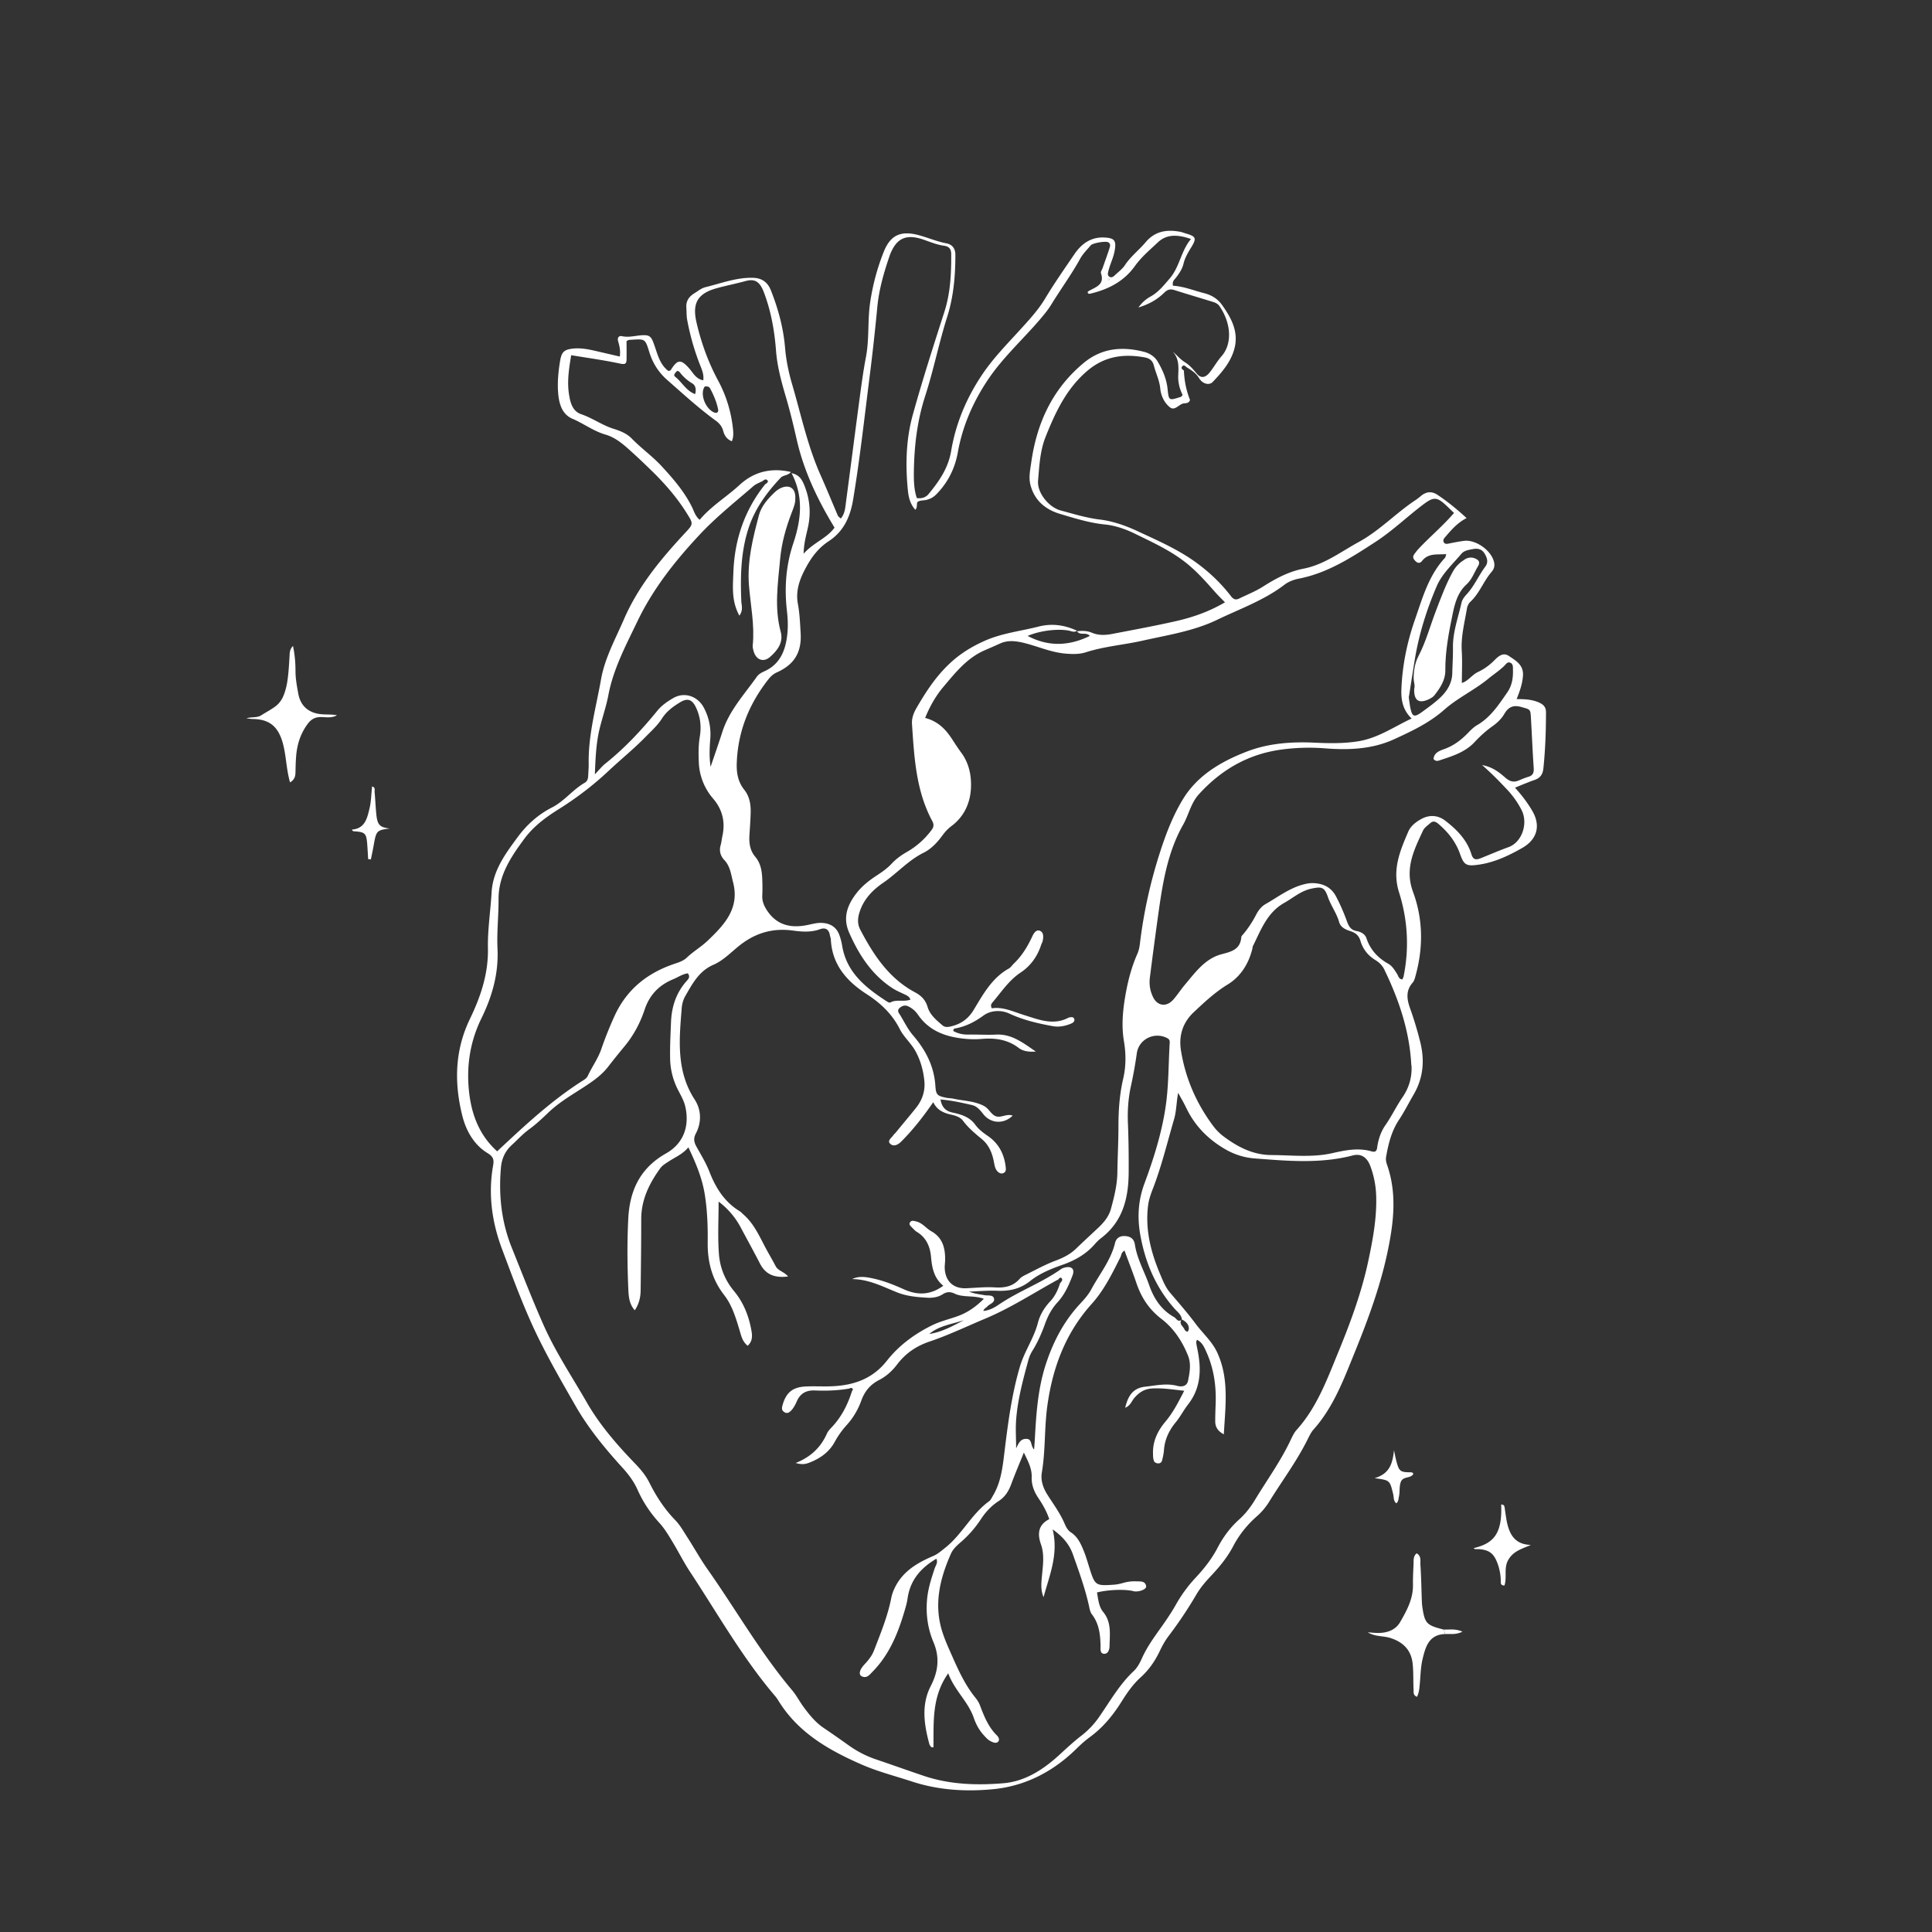 <svg id="Calque_1" data-name="Calque 1" xmlns="http://www.w3.org/2000/svg" viewBox="0 0 200 200"><rect x="0" y="0" width="200" height="200" fill="#333333" stroke="none"/><defs><style>.cls-1{fill:#fff;stroke-width:0}</style></defs><path class="cls-1" d="M122.56 38.43c.05 1.03.25 2.03.63 2.97-.09.31-.38.35-.57.35-.55.02-.97.83-1.5.42-.59-.46-.94-1.21-1.01-1.94-.08-.86-.46-1.59-.66-2.38-.14-.55-.47-.77-.99-.86-2.16-.38-4.11-.12-5.89 1.39-2.18 1.85-3.31 4.29-4.33 6.84-.58 1.46-.65 3-.78 4.54-.11 1.25 1.11 2.75 2.33 3.08 1.34.36 2.66.77 4.04.94 1.34.16 2.63.61 3.85 1.17 2.08.97 4.19 1.88 6.07 3.23 1.38.99 2.62 2.16 3.66 3.51.28.37.51.44.87.27.82-.4 1.68-.74 2.44-1.22 1.32-.84 2.67-1.57 4.21-1.87 2.16-.42 3.87-1.75 5.74-2.77 2.14-1.17 3.81-2.96 5.82-4.3.2-.13.39-.28.57-.43.55-.47 1.12-.56 1.74-.15 1.05.7 2.02 1.49 3.02 2.41-.99.51-1.62 1.28-2.26 2.02-.15.17-.2.35-.07.53.1.14.27.13.43.1.54-.11 1.09-.22 1.63-.29 1.24-.16 2.87 1.02 3.12 2.23.08.38-.02.71-.27.99-.83.96-1.24 2.21-2.19 3.09-.19.17-.32.47-.36.73-.24 1.44-.62 2.86-.53 4.35.07 1.1.01 2.2.01 3.32.64-.18 1.04-.84 1.68-1.14.61-.29 1.16-.68 1.64-1.16.43-.44.93-.91 1.54-.5.7.47 1.52.92 1.47 1.98-.04.83-.31 1.62-.66 2.49.89 0 1.65.04 2.37.38.44.21.67.47.67.99 0 1.94-.07 3.88-.27 5.81-.07.65-.35 1-.94 1.2-.63.22-1.24.48-2 .79.71.78 1.29 1.55 1.78 2.38.92 1.56.51 2.98-1.03 3.86-1.37.78-2.87 1.5-4.51 1.73-1.26.18-1.52.06-1.93-1.12-.45-1.27-1.25-2.27-2.27-3.13-.31-.26-.55-.28-.82-.04-.27.23-.6.46-.74.76-.93 2-1.92 3.94-1.04 6.33 1.04 2.81 1.08 5.74.28 8.65-.07.26-.14.57-.31.76-.74.83-.6 1.74-.27 2.66.4 1.12.74 2.25 1.03 3.4.5 1.93.36 3.77-.65 5.51-.52.89-.98 1.81-1.55 2.67-.75 1.14-1.08 2.46-1.31 3.79-.05.28 0 .54.09.81 1.03 2.92.71 5.85.11 8.79-.74 3.63-2.01 7.09-3.39 10.5-1.16 2.84-2.22 5.78-4.33 8.14-.26.29-.43.67-.61 1.02-1.13 2.28-2.66 4.31-3.99 6.47-.36.58-.8 1.09-1.31 1.53-.99.88-1.8 1.9-2.41 3.07-.58 1.1-1.35 2.05-2.19 2.95-.6.63-1.18 1.29-1.62 2.05a43.79 43.79 0 01-2.91 4.34c-.33.44-.6.93-.84 1.43-.49 1.05-1.13 1.99-2 2.78-.8.72-1.41 1.6-1.98 2.51-.89 1.42-1.93 2.7-3.31 3.7-.51.37-.98.81-1.43 1.25-2.38 2.32-5.23 3.79-8.5 4.12-2.83.28-5.7.12-8.47-.79-1.77-.58-3.59-1.04-5.28-1.79-3.28-1.44-6.37-3.2-8.39-6.34-.15-.23-.29-.48-.47-.69-3.41-3.99-5.97-8.56-8.85-12.92-.65-.99-1.18-2.06-1.8-3.08-.41-.68-.82-1.37-1.35-1.95-.95-1.04-1.7-2.17-2.27-3.45-.37-.83-.92-1.57-1.54-2.25-1.82-2-3.55-4.1-4.88-6.43-1.45-2.53-2.92-5.07-4.17-7.71-1.3-2.76-2.35-5.63-3.42-8.48-1.03-2.73-1.45-5.59-.96-8.52.1-.59.19-.99-.53-1.43-1.44-.87-2.26-2.35-2.65-3.95-.83-3.39-.76-6.71.81-9.96 1.1-2.28 1.91-4.65 1.86-7.29-.04-1.93.27-3.87.38-5.8.13-2.25 1.42-3.99 2.69-5.71.95-1.29 2.11-2.34 3.56-3.08 1.28-.65 2.16-1.86 3.41-2.57.26-.15.33-.43.34-.72.02-.44.06-.87.05-1.31-.04-2.96.77-5.79 1.28-8.67.39-2.2 1.48-4.16 2.36-6.19 1.49-3.45 3.83-6.26 6.35-8.97.87-.93.84-.95.17-2.02-.99-1.59-2.2-2.99-3.53-4.3-.85-.83-1.7-1.64-2.59-2.43-.7-.62-1.43-1.17-2.3-1.42-1.24-.36-2.25-1.14-3.42-1.64-1.1-.47-1.39-1.58-1.48-2.66-.09-1.11.02-2.22.2-3.32.16-.95.42-1.19 1.39-1.29.97-.09 1.89.16 2.81.37l1.98.46c.09-.6-.03-1.09-.17-1.58-.11-.36.07-.6.39-.53.69.15 1.33-.04 2-.09.86-.06 1.03.09 1.33.95.36.99.58 2.07 1.49 2.75.1-.04.2-.05.23-.09.7-1.13 1.05-1.16 1.91-.19.41.46.68 1.09 1.46 1.24.1-.67-.2-1.23-.41-1.79a25.59 25.59 0 01-1.25-4.45c-.08-.42-.06-.87-.09-1.3-.05-.67.28-1.13.83-1.47.37-.23.73-.53 1.14-.63 1.64-.4 3.24-1.03 4.97-.97.9.03 1.49.48 1.81 1.29.76 1.92 1.3 3.9 1.47 5.96.11 1.31.38 2.59.75 3.84.91 3.11 1.58 6.3 2.9 9.28.63 1.41 1.21 2.84 1.82 4.26.04.09.15.15.3.29.42-.51.46-1.09.53-1.66.45-3.37.88-6.75 1.33-10.12.22-1.65.43-3.3.74-4.93.36-1.88.16-3.79.44-5.68.27-1.81.74-3.57 1.42-5.26.7-1.73 1.79-2.18 3.63-1.68.95.26 1.86.65 2.84.84.58.11.93.51.93 1.18 0 2.18-.18 4.32-.85 6.44-.86 2.71-1.41 5.52-2.29 8.23-.85 2.64-1.14 5.33-1.16 8.07 0 .83.04 1.66.31 2.45.49.07.92-.06 1.21-.41 1.09-1.32 2.04-2.68 2.34-4.45.48-2.88 1.6-5.53 3.24-7.96 1.16-1.72 2.6-3.17 3.99-4.7.9-.99 1.81-1.98 2.51-3.15.94-1.56 1.98-3.05 3.01-4.56.75-1.11 1.75-1.83 3.17-1.74 1.01.06 1.19.34 1.01 1.36-.13.75-.49 1.42-.66 2.15-.05.19-.09.41.1.54.19.13.38.04.53-.1.37-.36.81-.67 1.09-1.09.6-.91 1.46-1.56 2.15-2.38.97-1.15 2.18-1.33 3.55-1.08.23.04.45.14.68.2.98.29 1.05.49.5 1.39-.33.54-.66 1.08-.81 1.71-.13.55-.44 1.01-.78 1.45-.16.21-.42.38-.31.84 1.1.06 2.16.5 3.26.78.77.2 1.38.59 1.83 1.23.96 1.35 1.73 2.78 1.26 4.52-.37 1.38-1.29 2.43-2.24 3.43-.36.38-1.05.21-1.41-.39-.32-.53-.78-.82-1.27-1.12-.15-.12-.31-.31-.48-.1-.19.23.08.33.2.46zM78.85 49.84c-.28.15-.59.26-.83.46-1.92 1.66-3.91 3.24-5.64 5.1-2.52 2.7-4.8 5.58-6.41 8.95-1.18 2.46-2.47 4.87-2.99 7.6-.21 1.12-.59 2.22-.87 3.33-.39 1.52-.46 3.06-.53 4.88.48-.5.74-.84 1.07-1.1 2.02-1.61 3.77-3.49 5.4-5.49.46-.56 1.06-.97 1.67-1.32 1.15-.65 2.5-.18 3.13.99.54 1.01.76 2.07.68 3.21-.07.92-.13 1.84.03 2.93.45-1.32.85-2.47 1.22-3.62.71-2.21 2.27-3.87 3.57-5.71.19-.27.48-.42.76-.55 1.56-.69 2.15-2.02 2.36-3.58.12-.87.1-1.74 0-2.61-.28-2.39-.13-4.71.64-7.03.8-2.38 1.13-4.82-.17-7.3.81.17 1.08.68 1.31 1.23.59 1.43.72 2.9.38 4.42-.18.81-.42 1.63-.44 2.69 1.04-1.17 2.4-1.59 3.2-2.7-1.72-2.83-3.14-5.77-3.89-9.01-.35-1.54-.72-3.08-1.17-4.6-.46-1.56-.88-3.12-1-4.75-.16-2.06-.52-4.08-1.26-6.02-.4-1.04-.89-1.42-1.87-1.15-.99.27-2 .47-2.99.74-1.99.55-2.57 1.54-2.11 3.54.48 2.09 1.21 4.11 2.22 5.99.87 1.61 1.37 3.27 1.56 5.06.04.42.06.84-.12 1.26-.54-.22-.78-.62-.9-1.09-.12-.45-.4-.78-.76-1.04-1.76-1.28-3.36-2.75-4.99-4.18-.94-.82-1.54-1.77-1.9-2.94-.42-1.36-.44-1.35-1.81-1.26-.2.01-.4 0-.54.16 0 .63.01 1.26 0 1.89-.01.44-.15.53-.66.42-1.64-.35-3.32-.58-5.07-.87-.24 1.42-.44 2.76-.22 4.09.13.8.34 1.71 1.26 2.02 1.17.4 2.17 1.14 3.35 1.51.67.21 1.35.47 1.87 1 .99 1.02 2.16 1.84 3.13 2.9 1.19 1.29 2.31 2.59 3.1 4.17.22.44.34.96.81 1.35 1.2-1.43 2.79-2.37 4.13-3.61 1.49-1.37 3.26-1.81 5.32-1.34-.32.39-.78.3-1.07.6-1.48 1.57-2.72 3.28-3.37 5.37-.76 2.42-.8 4.9-.7 7.41.02.43.22.91-.2 1.49-.84-1.53-.67-3.04-.62-4.5.12-3.37 1.16-6.44 3.29-9.1.16-.1.39-.24.22-.42-.2-.2-.4.04-.59.16zm32.64 15.51c.52-.07 1.07-.05 1.52.14.75.32 1.47.26 2.2.12 2.18-.42 4.36-.82 6.52-1.31 1.76-.4 3.45-.99 5.08-1.95-.41-.41-.74-.74-1.05-1.09-.99-1.12-1.99-2.25-3.19-3.16-1.55-1.18-3.32-1.99-5.06-2.84-1-.49-2.05-.86-3.16-.97-1.59-.16-3.1-.64-4.61-1.09-1.52-.45-2.66-1.4-3.07-3.01-.2-.78-.02-1.57.09-2.36.58-4.06 2.19-7.56 5.4-10.24 1.88-1.57 4.01-1.75 6.27-1.17.58.15 1.12.5 1.42 1.02.5.85.9 1.77 1.01 2.76.14 1.29.11 1.29 1.39.88.06-.02.09-.1.18-.19-.32-.62-.49-1.32-.46-2.04.04-.89.09-1.76-.59-2.47.45.38.81.83 1.27 1.11.52.32.87.75 1.25 1.2.4.48.85.43 1.29-.09.45-.55.79-1.19 1.26-1.72 1.15-1.3.99-3.45-.21-5.19-.17-.25-.43-.36-.69-.44-1.32-.41-2.65-.8-3.97-1.22-.43-.14-.72-.06-1.05.26-.72.71-1.57 1.2-2.68 1.54.4-.56.81-.88 1.25-1.13.82-.45 1.37-1.16 1.97-1.85 1.05-1.2 1.16-2.84 2.22-4.11-1.29-.44-2.47-.56-3.43.35-.83.78-1.72 1.53-2.39 2.47-1.12 1.56-2.71 2.38-4.52 2.82-.12.03-.33.1-.36-.15.03-.03.05-.06.08-.08.7-.43 1.72-.63 1.3-1.87-.05-.15.12-.37.18-.55.23-.67.48-1.34.7-2.02.07-.21.15-.48-.13-.63-.27-.15-1.6.08-1.8.31-.38.45-.82.88-1.1 1.39-.9 1.63-2 3.13-2.97 4.71-.35.58-.78 1.09-1.22 1.61-1.75 2.04-3.75 3.85-5.28 6.09-1.58 2.33-2.69 4.84-3.19 7.6-.3 1.7-1.02 3.14-2.22 4.37-.29.3-.63.49-1.01.58-.3.08-.66.04-.9.19-.21.13 0 .58-.28.84-.56-.63-.7-1.34-.77-2.04-.26-2.62-.19-5.25.51-7.78.99-3.58 2.13-7.12 3.27-10.66.63-1.96.72-3.96.71-5.98 0-.54-.23-.8-.74-.87-.72-.1-1.38-.37-2.06-.61-1.91-.68-2.95-.17-3.62 1.77-.57 1.68-1.06 3.39-1.23 5.18-.24 2.52-.52 5.04-.84 7.55-.52 4.12-.98 8.25-1.66 12.36-.31 1.87-1.01 3.34-2.54 4.34-1.05.69-1.74 1.61-2.31 2.65-.65 1.18-1.14 2.42-.87 3.85.18.97.22 1.97.28 2.96.13 2.01-.63 3.29-2.45 4.11-.38.17-.65.42-.9.74-1.99 2.54-3.14 5.38-3.26 8.62-.04 1.01.11 1.96.77 2.79.54.67.69 1.5.67 2.35-.02.79-.08 1.58-.13 2.37-.05.82.06 1.58.61 2.23.57.68.69 1.5.72 2.34.02.55.03 1.11 0 1.66-.03.63.21 1.15.56 1.65 1.03 1.47 2.47 1.74 4.1 1.41.51-.1 1-.25 1.52-.22.87.04 1.51.44 1.81 1.28a6 6 0 01.27 1.03c.45 2.83 2.45 4.4 4.66 5.83.1.06.26.14.33.1.65-.36 1.4-.04 2.09-.3-.12-.33-.37-.43-.62-.55-.43-.2-.87-.39-1.27-.65-2.13-1.4-3.44-3.43-4.45-5.72-.69-1.55-.2-2.86.74-4.08.58-.76 1.34-1.35 2.14-1.87.53-.35 1.05-.71 1.49-1.18.46-.5 1-.89 1.59-1.23a8.304 8.304 0 002.56-2.27c.24-.32.27-.58.07-.95-1.68-3.13-1.86-6.58-2.09-10.02-.04-.57.14-1.09.42-1.59.93-1.61 1.91-3.15 3.27-4.48 1.16-1.15 2.46-1.95 3.92-2.59 1.77-.77 3.67-.97 5.5-1.44 1.4-.35 2.69-.16 3.97.43-.3.22-.61.03-.9-.02-1.17-.2-2.96.02-4.21.56 2.14 1.13 4.27 1.06 6.44 0-.4-.47-1.1.05-1.36-.57zm-1.98 67.12c-2.49 1.36-4.86 2.92-7.51 4.03-1.93.81-3.82 1.72-5.81 2.39-1.36.46-2.47 1.23-3.33 2.37-.51.67-1.13 1.23-1.88 1.61-.89.46-1.47 1.16-1.81 2.1-.34.94-.84 1.8-1.51 2.54-.48.53-.9 1.11-1.24 1.74-.6 1.1-1.56 1.76-2.71 2.19-.38.14-.74.18-1.34.01 1.61-.65 2.61-1.65 3.23-3.04.11-.25.31-.46.5-.66 1-1.06 1.64-2.31 2.08-3.69.04-.1.14-.23.1-.28-.1-.15-.26-.09-.4-.03-1.18.2-2.36.24-3.55.19-.91-.03-1.51.33-1.86 1.16-.14.32-.32.65-.55.9-.17.18-.42.39-.73.18-.29-.19-.27-.42-.18-.72.35-1.27 1.01-1.86 2.37-1.93.95-.05 1.9.02 2.85-.03 2.22-.11 4.14-.8 5.59-2.65 1.26-1.6 2.91-2.8 4.74-3.69.81-.39 1.71-.6 2.57-.91 1.04-.37 1.9-.98 2.72-1.8-1.07-.39-2.12-.1-3.04-.54-.44-.21-.82-.19-1.22.07-.48.31-1.05.39-1.6.36-1.07-.06-2.14-.16-3.14-.56-1.5-.61-2.95-1.36-4.64-1.37.78-.37 1.55-.2 2.32-.03 1.05.24 2.04.64 3.02 1.08 1.4.63 2.73.64 4.1-.36-.96-.78-1.17-1.84-1.27-2.98-.09-1.05-.48-2-1.46-2.59-.2-.12-.36-.31-.53-.48-.14-.14-.32-.29-.19-.5.16-.26.4-.16.63-.11.66.15 1.04.72 1.58 1.02 1.16.65 1.44 1.72 1.43 2.93 0 .32-.06.63-.04.95.08 1.31.9 2.06 2.19 2.02.99-.04 1.98-.15 2.97-.09 1.01.06 1.88-.08 2.58-.87.2-.23.51-.37.79-.51.96-.48 1.89-.99 2.9-1.37.77-.29 1.53-.65 2.14-1.24.77-.74 1.56-1.47 2.34-2.2.58-.55 1.09-1.17 1.3-1.96.33-1.22.64-2.45.66-3.73.02-1.58.11-3.17.11-4.75 0-1.67.11-3.33.49-4.96.3-1.3.3-2.58.08-3.89-.24-1.42-.15-2.84.07-4.26.26-1.65.64-3.26 1.32-4.79.14-.32.22-.68.26-1.03.38-3.19 1.07-6.32 2.05-9.38.63-1.97 1.37-3.91 2.44-5.65 1.51-2.45 3.95-3.86 6.56-4.87 2.24-.87 4.62-1.04 7.02-.93 1.5.07 3 .1 4.51-.14 2.05-.32 3.71-1.5 5.55-2.36-.88-.84-1.1-1.87-1.06-2.97.09-2.51.59-4.94 1.42-7.31.78-2.24 1.41-4.54 3.09-6.35.07-.08.08-.22.14-.39-.92.08-1.86-.14-2.52.72-.18.23-.41.24-.62.05-.21-.19-.4-.42-.2-.72.16-.23.33-.45.52-.65 1.17-1.24 2.48-2.33 3.62-3.66-.27-.25-.57-.56-.89-.85-.9-.83-1.27-.79-2.25-.06-1.68 1.26-3.19 2.73-4.95 3.88-2.49 1.62-4.98 3.25-7.97 3.83-.55.11-1.08.31-1.52.65-2.1 1.6-4.59 2.48-6.94 3.61-2.45 1.18-5.14 1.58-7.76 2.17-1.93.43-3.92.58-5.82 1.19-.68.22-1.4.2-2.12.14-1.59-.13-3.04-.84-4.58-1.17-.83-.17-1.52-.19-2.25.15-.5.23-1.01.45-1.52.67-1.86.8-3.08 2.36-4.32 3.83-.76.9-1.38 1.99-1.86 3.18 1.39.36 2.2 1.26 2.87 2.32.28.43.56.86.87 1.28.82 1.1 1.07 2.42 1 3.7-.08 1.52-.71 2.92-2.01 3.89-.35.26-.65.58-.91.93-.54.75-1.18 1.44-1.99 1.84-1.59.79-2.74 2.13-4.18 3.11-1.05.72-1.95 1.63-2.39 2.89-.23.65-.32 1.29.02 1.95 1.38 2.63 2.97 5.06 5.7 6.51.6.32 1.06.77 1.27 1.49.24.82.91 1.37 1.54 1.91.26.22.56.19.89.11 1.02-.24 1.77-.77 2.33-1.68.98-1.62 1.89-3.32 3.64-4.3.2-.11.34-.33.51-.5.85-.8 1.44-1.78 1.93-2.83.14-.3.39-.74.78-.59.42.17.38.65.3 1.05-.03.15-.12.29-.17.44-.38 1.18-1.11 2.17-2.09 2.82-1.24.82-2 2.01-2.92 3.09-.13.15-.25.31-.09.63 1.16-.18 2.22.35 3.35.7 1.48.46 3.01 1.11 4.59.27.03-.02.08-.02.11-.03.2-.03.42-.07.49.18.06.23-.12.37-.3.45-.63.27-1.29.4-1.97.27-1.52-.28-3.02-.63-4.42-1.28-.96-.45-2.01-.32-2.7.18-.93.68-1.86 1.15-2.97 1.35-.12.02-.17.13-.16.26.49.28 1.02.38 1.59.37.95-.02 1.91.05 2.85 0 1.59-.07 2.72.81 4.1 1.76-.81.05-1.36-.06-1.79-.39-1.15-.87-2.44-1.04-3.82-.92-.51.04-1.03.04-1.55 0-2-.17-3.81-.73-5.03-2.49-.13-.19-.29-.38-.47-.53-.18-.15-.38-.28-.59-.37-.33-.14-.62-.03-.87.2-.29.28-.05.51.08.73.43.71.8 1.48 1.34 2.1 1.3 1.52 2.17 3.19 2.3 5.22.06.93.2 1.04 1.13 1.23.23.05.48.04.71.09 1.07.24 2.2.23 3.21.77.51.28.73.89 1.23 1.06.52.18 1.11-.3 1.72-.07-.91.9-2.27.84-3.05-.17-.33-.42-.66-.82-1.18-.93-1.05-.24-2.1-.48-3.24-.57.14.81.54 1.2 1.24 1.35.9.19 1.78.46 2.35 1.25.36.49.82.84 1.32 1.18 1.15.79 1.72 1.94 1.85 3.31.02.2 0 .4-.21.51-.25.13-.48.02-.64-.15-.26-.26-.31-.63-.38-.98-.17-.92-.52-1.77-1.25-2.37-.7-.58-1.4-1.16-1.95-1.9-.27-.36-.71-.51-1.13-.61-.81-.17-1.54-.45-1.95-1.31-1.06 1.53-2.11 2.87-3.32 4.08-.34.34-.8.56-1.15.21-.31-.32.17-.61.35-.89.06-.1.17-.17.24-.26.7-.86 1.42-1.71 2.11-2.57.64-.81.95-1.74.85-2.77-.11-1.07-.38-2.09-.9-3.05-.46-.85-1.22-1.48-1.64-2.31-.8-1.58-1.98-2.69-3.45-3.64-2.03-1.31-3.56-3.03-3.69-5.63 0-.15-.08-.31-.1-.46-.1-.6-.46-.82-1.02-.62-.93.34-1.87.27-2.82.14-1.89-.26-3.6.16-5.16 1.28-1.03.73-1.88 1.75-3.05 2.26-1.51.65-2.19 1.98-2.93 3.26-.21.37-.33.82-.36 1.25-.26 3.24-.58 6.48 1.34 9.44.69 1.06.74 2.35.12 3.53-.26.5-.19.87.05 1.32.48.87 1.01 1.72 1.36 2.63.65 1.67 1.55 3.11 3.11 4.07.17.1.3.26.45.39 1.07.95 1.62 2.23 2.27 3.45.34.63.7 1.24 1.03 1.87.25.48.87.56 1.28 1.06-1.37.17-2.31-.18-2.9-1.32-.65-1.27-1.34-2.51-2.01-3.77a8.07 8.07 0 00-2.28-2.66c0 1.85-.1 3.62.03 5.38.1 1.43.62 2.75 1.58 3.9 1 1.21 1.56 2.66 1.81 4.21.08.5.05 1.02-.41 1.43-.57-.44-.68-1.08-.86-1.67-.38-1.26-.77-2.54-1.57-3.57-1.27-1.63-1.73-3.45-1.71-5.44.02-1.71-.04-3.41-.32-5.09-.28-1.65-.92-3.17-1.68-4.77-.61.73-1.37 1.02-2.03 1.46-.33.22-.68.41-.91.75-1.13 1.57-1.95 3.25-1.94 5.26 0 2.42-.03 4.83-.06 7.25 0 .75-.15 1.48-.61 2.15-.54-.61-.62-1.31-.66-2.03-.11-2.49-.14-5-.01-7.48.15-2.87 1.2-5.2 3.91-6.73 1.85-1.05 2.43-2.86 2-4.81-.13-.61-.46-1.18-.75-1.74a7.375 7.375 0 01-.83-3.31c-.02-1.23.04-2.45.09-3.68.06-1.61.51-3.03 1.57-4.25.19-.22.48-.47.17-.85-.55.07-1 .4-1.51.61-1.48.61-2.46 1.63-2.97 3.18-.45 1.35-1.13 2.62-2.04 3.73-.58.7-1.16 1.41-1.71 2.13-.62.8-1.4 1.38-2.23 1.93-1.35.9-2.78 1.69-3.96 2.82-.63.6-1.26 1.2-1.97 1.72-.68.49-1.24 1.11-1.85 1.67-.68.63-1.02 1.4-1.1 2.3-.26 2.85.05 5.65 1.11 8.29 1.09 2.71 2.15 5.45 3.34 8.12 1.25 2.79 2.95 5.33 4.46 7.96 1.32 2.29 3.08 4.32 4.93 6.24.58.6 1.12 1.23 1.5 1.98.71 1.42 1.56 2.75 2.68 3.9.52.53.89 1.21 1.3 1.84.69 1.07 1.3 2.18 2.03 3.22 2.94 4.17 5.47 8.63 8.77 12.55.46.54.79 1.19 1.21 1.76.59.8 1.21 1.57 2.04 2.14.89.6 1.76 1.21 2.63 1.83.84.6 1.75 1.08 2.73 1.42 1.69.57 3.36 1.17 5.05 1.74 2.68.9 5.47.99 8.23.76 2.27-.19 4.17-1.44 5.83-2.97.73-.67 1.46-1.35 2.24-1.95.7-.54 1.29-1.16 1.8-1.88 1.15-1.65 2.14-3.43 3.64-4.83.36-.34.62-.83.83-1.3.54-1.21 1.31-2.25 2.07-3.32.5-.71.99-1.43 1.42-2.19.59-1.05 1.28-2 2.1-2.87.87-.93 1.65-1.93 2.24-3.06.57-1.1 1.3-2.09 2.22-2.92.66-.59 1.19-1.28 1.64-2.02 1.27-2.1 2.72-4.09 3.76-6.33.15-.32.32-.66.55-.92 2.1-2.32 3.16-5.22 4.31-8.02 1.26-3.06 2.42-6.19 3.12-9.46.48-2.26.9-4.5.82-6.82a9.654 9.654 0 00-.6-3.02c-.35-.94-.98-1.33-1.82-1.11-3.37.88-6.77.57-10.16.31-1.07-.08-2.09-.4-3.04-.95-1.76-1.02-3.13-2.4-4.02-4.24-.26-.55-.57-1.07-.86-1.6-.18.95-.17 1.86-.42 2.73-.71 2.43-1.3 4.9-2.22 7.26-.2.52-.38 1.04-.46 1.59-.34 2.56.28 4.95 1.27 7.27.27.65.54 1.31 1.02 1.87.9 1.05 1.81 2.1 2.64 3.21.73.98 1.68 1.8 2.21 2.94 1.26 2.71.85 5.54.69 8.48-.68-.36-.9-.82-.89-1.4 0-.55.02-1.11.04-1.66.08-1.89-.17-3.72-.95-5.45-.22-.49-.43-1.01-.98-1.28-.04.12-.08.2-.08.27.02.2.06.39.1.59.44 2.07.45 4.06-.95 5.85-.46.59-.8 1.27-1.28 1.85-.7.85-1.14 1.8-1.21 2.91-.03.35-.11.7-.2 1.05-.04.15-.18.27-.35.28-.2 0-.42-.07-.49-.27-.08-.22-.09-.46-.09-.7-.05-1.3.47-2.39 1.29-3.36.79-.94 1.34-2.02 1.94-3.19-1.15-.12-2.18-.29-3.26-.24-.85.04-1.39.39-1.91.99-.27.32-.41.8-.94 1.01.33-1.41.93-2.05 2.07-2.18 1.09-.12 2.18-.38 3.3-.09.47.13 1.02.07 1.14-.54.17-.85.33-1.73 0-2.57-.6-1.5-1.49-2.85-2.75-3.81-1.3-1-2.09-2.22-2.6-3.72-.38-1.12-.82-2.23-1.23-3.36-.34.19-.32.46-.42.67-.85 1.7-1.7 3.43-2.97 4.84-2.71 3.01-4.04 6.57-4.59 10.49-.33 2.31-.19 4.67-.58 6.98-.14.86.15 1.63.62 2.36.62.97 1.31 1.9 1.76 2.98.14.32.32.65.63.85.71.46 1.03 1.19 1.33 1.92.24.59.41 1.2.6 1.8.55 1.76.63 1.83 2.48 1.7.35-.02.71-.1 1.05-.2.43-.12.86-.17 1.29-.15.41.02.94-.08 1.04.5.05.31-.65.59-1.19.54-.08 0-.15-.04-.23-.05-.93-.19-2.54-.12-3.67.16.13.7.18 1.46.64 2.02.88 1.07.68 2.31.66 3.52 0 .38-.16.82-.54.81-.47 0-.39-.51-.39-.84-.03-1.16-.15-2.28-.9-3.25-.2-.26-.25-.66-.33-1.01-.41-1.78-1.03-3.49-1.64-5.21-.37-1.03-1.03-1.81-2.09-2.57.63 2.59-.34 4.77-.94 7.02-.31-.72-.24-1.44-.17-2.17.1-1.1.28-2.22-.1-3.3-.39-1.11-.28-2.03.86-2.61-.27-.8-.66-1.48-1.1-2.14-.46-.67-.75-1.39-.72-2.22.03-.9-.4-1.67-.81-2.53-.46 1.14-.91 2.19-1.3 3.25-.27.73-.64 1.34-1.31 1.77-.74.48-1.34 1.12-1.82 1.85-.59.9-1.29 1.71-2.11 2.41-.39.34-.78.69-1 1.17-1.19 2.67-1.83 5.4-.84 8.29.25.75.57 1.46.89 2.18.69 1.56 1.38 3.11 2.47 4.45.2.25.37.51.48.81.42 1.11.86 2.22 1.73 3.08.17.17.33.43.17.64-.2.25-.5.12-.76 0-.3-.14-.51-.38-.72-.61-.5-.53-.84-1.17-1.07-1.84-.58-1.68-1.99-2.83-2.64-4.6-1.74 2.46-1.49 5.1-1.53 7.67-.09-.01-.18 0-.23-.04a.769.769 0 01-.19-.29c-.55-2.02-.86-4.08.14-6.02.78-1.52.95-2.96.28-4.55-.59-1.4-.8-2.88-.66-4.42.1-1.12.44-2.16.79-3.22.1-.29.36-.59.17-.99-1.64.96-2.72 2.25-2.98 4.12-.05.35-.14.7-.24 1.04-.69 2.41-1.59 4.72-3.4 6.55-.29.3-.59.71-1.1.46-.34-.17-.26-.65.27-1.22.41-.44.78-.89 1-1.46.68-1.77 1.41-3.53 1.78-5.41.09-.47.27-.91.5-1.33.85-1.55 2.3-2.37 3.84-3.03.49-.21.83-.53 1.23-.84 1.76-1.38 2.73-3.51 4.56-4.83.18-.13.28-.38.4-.58.82-1.36 1-2.93 1.18-4.42.37-3.03.75-6.03 1.62-8.97.47-1.57 1.44-2.91 1.85-4.49.22-.85.67-1.59 1.28-2.24.49-.52.8-1.17 1.01-1.86.14-.17.35-.36.14-.56-.1-.09-.27.07-.35.21zm-58.05-13.28c2.86-2.68 5.69-5.33 8.99-7.4.16-.1.32-.25.4-.42.43-.93 1.05-1.77 1.39-2.75.4-1.16.85-2.29 1.36-3.41 1.22-2.69 3.27-4.39 6-5.36.52-.19 1.08-.32 1.49-.71.69-.66 1.53-1.14 2.21-1.8 1.7-1.63 3.3-3.32 2.58-6.04-.21-.81-.29-1.63-.9-2.27-.4-.43-.55-.94-.38-1.54.09-.3.11-.62.18-.93.32-1.45.02-2.74-.95-3.88a6.093 6.093 0 01-1.49-3.79c-.04-.87-.04-1.74.1-2.61.18-1.04.07-2.05-.38-3.02-.4-.85-.87-1.04-1.67-.55-.71.43-1.38.92-1.85 1.65-.47.74-1.12 1.32-1.73 1.94-1.22 1.25-2.58 2.34-3.84 3.53-1.6 1.5-3.33 2.81-5.17 3.96-1.37.86-2.6 1.78-3.55 3.08-1.37 1.86-2.65 3.76-2.64 6.21.01 1.7-.19 3.41-.11 5.1.13 2.59-.55 4.96-1.65 7.21-1.12 2.28-1.53 4.65-1.34 7.14.2 2.55.97 4.86 2.95 6.65zM148.4 78.6c.03-.66.59-.87 1.09-1.05.96-.34 1.74-.92 2.44-1.64.3-.31.62-.64.99-.85 1.39-.81 2.23-2.11 3.11-3.38.5-.71.62-1.53.59-2.38 0-.27.02-.6-.31-.71-.27-.09-.42.17-.58.33-.51.5-1.11.89-1.66 1.34-1.45 1.19-3.17 1.98-4.56 3.21-1.55 1.37-3.37 2.22-5.2 3.06-2.25 1.03-4.69 1.13-7.12.94-1.51-.12-3-.08-4.5.12-3.46.46-6.26 2.08-8.58 4.63-.83.91-1.05 2.12-1.63 3.15-1.6 2.82-2.11 5.97-2.55 9.09-.31 2.23-.61 4.46-.89 6.69-.1.76.01 1.41.32 2.06.44.93 1.38 1.07 2.08.29.42-.47.76-1.01 1.17-1.5 1.1-1.3 2.11-2.76 3.85-3.22 1.03-.27 1.93-.49 2.04-1.76 0-.11.11-.21.19-.3.54-.64.99-1.34 1.37-2.08.23-.43.55-.83.95-1.05 1.3-.74 2.5-1.68 3.99-2.05.27-.07.55-.12.82-.12 1.07 0 1.96.39 2.47 1.35.44.83.82 1.71 1.14 2.59.19.52.39.91 1 1.02.44.08.87.3 1.02.74.4 1.19 1.17 2.03 2.25 2.64.42.23.67.66.93 1.07.13.21.17.53.54.56.05-.11.11-.21.13-.32.6-2.94.42-5.88-.47-8.69-.74-2.33.09-4.28.95-6.28.25-.59.78-1 1.34-1.31.84-.47 1.73-.41 2.47.15 1.2.92 2.27 1.99 2.73 3.49.18.58.47.61.97.41.95-.38 1.89-.79 2.86-1.14 1.43-.51 2.06-2.49 1.36-3.85-.4-.78-.89-1.47-1.5-2.12-.78-.83-1.57-1.64-2.58-2.53 1.1.2 1.77.76 2.41 1.31.45.39.85.51 1.39.28.33-.14.66-.28 1-.38.47-.14.57-.44.54-.9-.12-1.74-.19-3.48-.29-5.22-.05-.9-.08-.84-.99-1.1-.83-.24-1.35 0-1.76.71-.3.52-.74.93-1.23 1.28-.68.48-1.29 1.04-1.86 1.65-.99 1.06-2.33 1.45-3.64 1.89-.17.06-.39.1-.58-.13zm-2.3 31.7c-.17-3.53-1.28-6.81-2.81-9.96-.2-.4-.51-.71-.89-.94-.78-.47-1.32-1.15-1.57-2.01-.17-.57-.52-.83-1.04-1-.5-.16-1.01-.39-1.16-.93-.26-.93-.85-1.69-1.16-2.59-.36-1.04-.64-1.11-1.71-.88-1.09.23-1.9.96-2.82 1.48-1.78 1-2.42 2.83-3.26 4.51-.02.03 0 .08-.01.12-.37 1.61-1.21 2.98-2.59 3.82-1.31.8-2.39 1.82-3.48 2.84-1.12 1.04-1.6 2.39-1.35 3.97.46 2.87 1.58 5.46 3.31 7.79.33.45.72.84 1.17 1.17 1.46 1.08 3.01 1.87 4.89 1.88 2.09.01 4.2.27 6.27-.19 1.37-.31 2.71-.59 4.1-.19.34.1.52 0 .57-.37.11-.83.37-1.64.84-2.32.66-.94 1.15-1.99 1.8-2.93.67-.99.98-2.06.92-3.26zm-39.05 39.75l.07-.96c.14-2.61.3-5.2 1.1-7.73.75-2.34 1.83-4.46 3.48-6.27.46-.5.92-.98 1.25-1.58.85-1.6 2.04-3.02 2.48-4.84.13-.52.5-.75 1.07-.71.58.04.9.34.98.85.22 1.51 1 2.83 1.49 4.25.48 1.37 1.26 2.56 2.58 3.29.24.13.37.58.8.26-.04-.47-.4-.75-.68-1.05-2.03-2.24-3.15-4.93-3.65-7.86-.29-1.72-.19-3.44.44-5.15.95-2.56 1.78-5.18 2.19-7.88.34-2.22.3-4.5.44-6.75.01-.22-.06-.35-.27-.46-1.32-.68-2.94.11-3.14 1.59-.16 1.14-.36 2.26-.61 3.39-.27 1.24-.36 2.5-.31 3.78.07 1.7.09 3.41.08 5.11-.01 2.67-.59 5.12-2.87 6.85-.25.19-.47.42-.68.66-.92 1.04-2.08 1.67-3.38 2.12-1.16.41-2.32.89-3.27 1.65-1.04.83-2.15 1.06-3.42 1.01-.97-.04-1.94.05-2.91.09.55.22 1.09.27 1.63.37.33.06.83-.06.95.31.14.47-.43.57-.68.85-.13.15-.36.23-.41.47.63-.06 1.15-.35 1.63-.68 2.04-1.38 4.38-2.22 6.39-3.64.13-.09.28-.15.43-.18.69-.16 1.03.16.78.82-.38 1-.82 1.99-1.55 2.78-.61.66-1 1.41-1.3 2.24-.35.97-.76 1.91-1.31 2.79-.19.3-.33.64-.42.98-.54 1.98-1.08 3.98-1.25 6.03-.09 1.02-.01 2.05-.01 3.08.24-.48.42-.99 1.05-.98.63 0 .41.67.8 1.1zm38.78-77.93c.04.32.08.64.13.95.21 1.17.4 1.26 1.32.58.64-.47 1.29-.93 1.86-1.48.69-.67 1.18-1.48 1.2-2.5.02-.87.08-1.74.07-2.61-.03-1.62.54-3.11.88-4.65.08-.36.31-.64.55-.9.78-.85 1.23-1.93 1.92-2.86.33-.44.2-.87-.06-1.32-.3-.51-.74-.58-1.22-.49-.42.08-.9.14-1.19.48-.91 1.08-2.01 2.07-2.57 3.38-1.04 2.43-1.83 4.95-2.26 7.57-.21 1.28-.41 2.57-.61 3.85zM71.96 40.8c.12-.45.07-.88-.28-1.1-.52-.31-.94-.68-1.3-1.15-.11-.15-.27-.2-.38-.06-.11.13-.32.34-.12.5.72.56 1.15 1.47 2.08 1.81zm1-.79s-.09.11-.14.27c-.26.81.28 2.05 1.09 2.41.26.12.49.01.43-.3-.15-.77-.46-1.49-.83-2.18-.07-.13-.19-.24-.55-.2zm26.83 96.65c-1.24.42-2.58.57-3.59 1.43 1.27-.18 2.42-.82 3.59-1.43zm23.16 1.21c.04-.1.12-.21.12-.32 0-.44-.27-.69-.61-.9-.08-.05-.16-.04-.2.05-.18.4.22.6.34.89.06.14.18.25.36.27zm-8.18-109.1s-.08.06-.07.08c.01.06.05.11.07.16.03-.03.08-.06.07-.08-.01-.06-.05-.11-.08-.16zM30.02 80.98c-.4-1.43-.39-2.78-.75-4.07-.47-1.69-1.37-2.46-3.11-2.48-.19 0-.39-.04-.66-.07.56-.17 1.09-.03 1.54-.31.47-.3.96-.56 1.41-.88.43-.3.74-.74.92-1.21.2-.51.33-1.06.4-1.6.11-.78.15-1.57.2-2.36.02-.39 0-.77.36-1.13.19.9.26 1.76.26 2.61 0 .8.15 1.56.29 2.34.21 1.15.96 2.01 2.46 2.12.51.04 1.02 0 1.54.1-.52.31-1.09.2-1.63.19-.62-.01-1.04.22-1.4.71-.73.98-1.09 2.09-1.19 3.3-.05.55-.06 1.11-.07 1.66-.01.4-.05.78-.56 1.09zm119.49 88.18c-1.59.09-1.94 1.33-2.23 2.52-.2.8-.22 1.64-.29 2.47-.05.51-.06 1.01-.3 1.5-.44-.15-.34-.51-.36-.79-.04-.87 0-1.74-.09-2.61-.14-1.42-.97-2.26-2.32-2.69-.73-.23-1.54-.11-2.33-.58.49.03.86.08 1.24.06.88-.03 1.67-.36 2.11-1.12.69-1.19 1.36-2.42 1.33-3.88-.01-.71.03-1.43.06-2.14.01-.39-.04-.8.32-1.1.5.27.37.77.39 1.17.08 1.18.1 2.37.14 3.55.01.28.02.55.06.83.25 1.7.43 1.89 2.16 2.33.07.15.23.28.1.47zm3.06-8.9c1.94-.48 2.97-1.36 2.83-4.51.35-.02.35.24.38.47.06.39.11.78.18 1.17.26 1.37.8 2.5 2.52 2.54-.89.39-1.77.61-2.31 1.49-.54.87-.14 1.84-.43 2.71-.43 0-.38-.28-.38-.5-.01-.6-.12-1.18-.32-1.74-.39-1.1-.9-1.47-2.05-1.53-.14 0-.32.05-.44-.1zM38.11 88.93c-.03-.54-.06-1.08-.1-1.61-.09-1.05-.23-1.18-1.27-1.26-.1 0-.23.02-.31-.18 1.38-.11 1.59-1.22 1.83-2.23.17-.71.17-1.47.26-2.24.37.11.24.38.26.57.07.79.1 1.58.18 2.36.12 1.07.36 1.3 1.38 1.43-1.32.16-1.39.23-1.64 1.64-.09.52-.2 1.04-.31 1.56-.09-.01-.19-.03-.28-.04zm108.19 63.66c-.28.5-1.08.19-1.3.85-.17.5-.07 1.02-.19 1.52-.05.22-.04.48-.26.66-.32-.24-.25-.63-.33-.95-.35-1.44-.33-1.44-1.93-1.65 1.64-.47 1.87-1.63 2.02-2.89.08.4.15.8.26 1.19.26.99.41 1.09 1.45 1.09.12 0 .23.02.29.17z"/><path class="cls-1" d="M149.51 169.16c.12-.19-.03-.32-.1-.47.59.03 1.2-.13 1.99.22-.76.37-1.34.2-1.88.25zM114.77 28.77c.03.05.06.1.07.16 0 .02-.05.05-.07.08-.03-.05-.06-.1-.07-.16 0-.02.05-.05.07-.08zM82.33 51.6c.02.5-.19.98-.37 1.46-.6 1.56-1.05 3.14-1.2 4.81-.23 2.52-.62 5.03.06 7.54.3 1.11-.35 1.93-1.1 2.59-.69.62-1.47.3-1.71-.6-.05-.19-.11-.39-.09-.58.22-2.11-.23-4.18-.39-6.26-.19-2.5.41-4.88 1.04-7.24.25-.95.95-1.72 1.68-2.41.14-.13.31-.25.48-.34.96-.49 1.66-.05 1.6 1.04zm64.08 19.67c.09-.35-.07-.69-.07-1.04 0-.8.13-1.6.49-2.29.79-1.52 1.22-3.16 1.83-4.74.52-1.37 1.03-2.74 1.74-4.03.3-.54.72-.94 1.23-1.26.32-.2.66-.25 1.02-.12.4.15.62.39.36.81-.39.64-.63 1.39-1.2 1.9-.88.8-1.18 1.86-1.41 2.95-.41 1.98-.8 3.95-.78 5.99 0 .98-.55 1.8-1.14 2.55-.12.15-.3.26-.47.35-1.12.56-1.67.2-1.61-1.06z"/></svg>